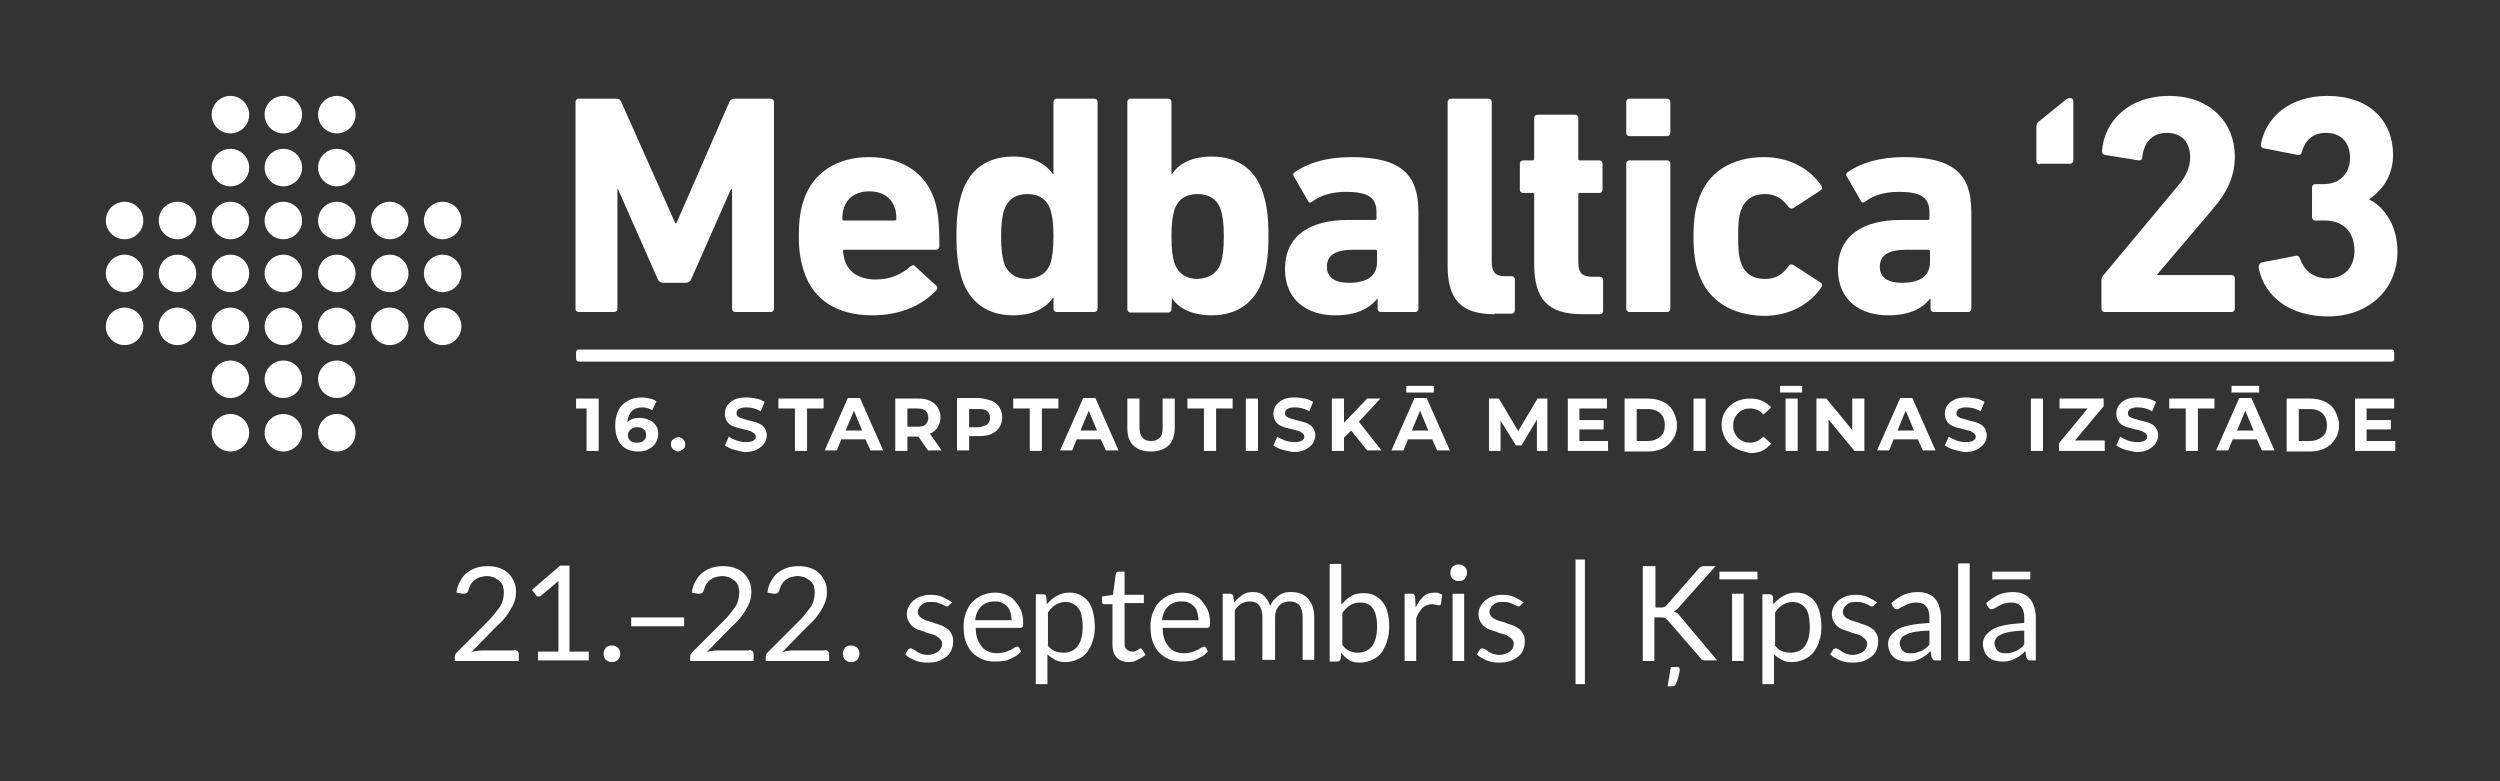 <?xml version="1.0" encoding="utf-8"?>
<!-- Generator: Adobe Illustrator 27.0.1, SVG Export Plug-In . SVG Version: 6.00 Build 0)  -->
<svg version="1.1" id="template" xmlns="http://www.w3.org/2000/svg" xmlns:xlink="http://www.w3.org/1999/xlink" x="0px" y="0px"
	 viewBox="0 0 453.5 141.7" style="enable-background:new 0 0 453.5 141.7;" xml:space="preserve">
<rect x="0" y="0" width="453.5" height="141.7" fill="#333333" stroke="none"/>
<style type="text/css">
	.st0{fill:#00A0DA;}
	.st1{fill-rule:evenodd;clip-rule:evenodd;fill:#00A0DA;}
	.st2{fill-rule:evenodd;clip-rule:evenodd;}
	.st3{fill:#FFFFFF;}
	.st4{fill-rule:evenodd;clip-rule:evenodd;fill:#FFFFFF;}
</style>
<g>
	<g>
		<g>
			<g>
				<g>
					<path class="st3" d="M108.6,72.3v9.5h-2.2v-7.7h-1.9v-1.8H108.6z"/>
					<path class="st3" d="M117.8,76.2c0.5,0.2,0.9,0.6,1.2,1s0.4,1,0.4,1.5c0,0.6-0.2,1.2-0.5,1.7c-0.3,0.5-0.7,0.8-1.3,1.1
						c-0.5,0.3-1.1,0.4-1.8,0.4c-1.3,0-2.4-0.4-3.1-1.2c-0.7-0.8-1.1-2-1.1-3.5c0-1.1,0.2-2,0.6-2.8c0.4-0.8,1-1.3,1.7-1.7
						c0.7-0.4,1.6-0.6,2.5-0.6c0.5,0,1,0.1,1.5,0.2c0.5,0.1,0.9,0.3,1.2,0.5l-0.8,1.6c-0.5-0.3-1.1-0.5-1.8-0.5
						c-0.8,0-1.4,0.2-1.9,0.7c-0.5,0.5-0.7,1.1-0.8,2c0.6-0.6,1.3-0.8,2.3-0.8C116.7,75.8,117.3,76,117.8,76.2z M116.8,79.9
						c0.3-0.3,0.4-0.6,0.4-1c0-0.4-0.1-0.8-0.4-1c-0.3-0.3-0.7-0.4-1.2-0.4c-0.5,0-0.9,0.1-1.2,0.4s-0.5,0.6-0.5,1s0.1,0.8,0.4,1
						c0.3,0.3,0.7,0.4,1.2,0.4C116.1,80.3,116.5,80.2,116.8,79.9z"/>
					<path class="st3" d="M122.1,81.5c-0.3-0.3-0.4-0.6-0.4-0.9c0-0.4,0.1-0.7,0.4-0.9c0.3-0.2,0.6-0.4,0.9-0.4s0.7,0.1,0.9,0.4
						c0.3,0.2,0.4,0.6,0.4,0.9c0,0.4-0.1,0.7-0.4,0.9s-0.6,0.4-0.9,0.4S122.4,81.7,122.1,81.5z"/>
					<path class="st3" d="M133.2,81.6c-0.7-0.2-1.3-0.5-1.7-0.8l0.7-1.6c0.4,0.3,0.9,0.5,1.4,0.7c0.6,0.2,1.1,0.3,1.7,0.3
						c0.6,0,1.1-0.1,1.4-0.3s0.4-0.4,0.4-0.7c0-0.2-0.1-0.4-0.3-0.6c-0.2-0.1-0.4-0.3-0.7-0.4s-0.6-0.2-1.1-0.3
						c-0.7-0.2-1.3-0.3-1.8-0.5s-0.9-0.4-1.2-0.8c-0.3-0.4-0.5-0.9-0.5-1.5c0-0.5,0.1-1,0.4-1.5c0.3-0.4,0.7-0.8,1.3-1.1
						c0.6-0.3,1.3-0.4,2.2-0.4c0.6,0,1.2,0.1,1.8,0.2c0.6,0.1,1.1,0.4,1.5,0.6l-0.7,1.7c-0.9-0.5-1.7-0.7-2.6-0.7
						c-0.6,0-1.1,0.1-1.4,0.3c-0.3,0.2-0.4,0.5-0.4,0.8c0,0.3,0.2,0.6,0.5,0.7c0.3,0.2,0.9,0.3,1.5,0.5c0.7,0.2,1.3,0.3,1.8,0.5
						c0.5,0.2,0.9,0.4,1.2,0.8s0.5,0.9,0.5,1.5c0,0.5-0.2,1-0.5,1.5c-0.3,0.4-0.8,0.8-1.4,1.1c-0.6,0.3-1.3,0.4-2.2,0.4
						C134.6,81.9,133.9,81.8,133.2,81.6z"/>
					<path class="st3" d="M144.2,74.1h-3v-1.8h8.2v1.8h-3v7.7h-2.2V74.1z"/>
					<path class="st3" d="M157,79.7h-4.4l-0.8,2h-2.2l4.2-9.5h2.2l4.2,9.5h-2.3L157,79.7z M156.4,78.1l-1.5-3.6l-1.5,3.6H156.4z"/>
					<path class="st3" d="M168.4,81.8l-1.8-2.6h-0.1h-1.9v2.6h-2.2v-9.5h4.1c0.8,0,1.6,0.1,2.2,0.4c0.6,0.3,1.1,0.7,1.4,1.2
						c0.3,0.5,0.5,1.1,0.5,1.8s-0.2,1.3-0.5,1.8c-0.3,0.5-0.8,0.9-1.4,1.2l2.1,3H168.4z M167.9,74.5c-0.3-0.3-0.8-0.4-1.5-0.4h-1.8
						v3.3h1.8c0.7,0,1.2-0.1,1.5-0.4s0.5-0.7,0.5-1.2C168.4,75.2,168.2,74.8,167.9,74.5z"/>
					<path class="st3" d="M179.9,72.7c0.6,0.3,1.1,0.7,1.4,1.2c0.3,0.5,0.5,1.1,0.5,1.8c0,0.7-0.2,1.3-0.5,1.8s-0.8,0.9-1.4,1.2
						c-0.6,0.3-1.3,0.4-2.2,0.4h-1.9v2.6h-2.2v-9.5h4.1C178.5,72.3,179.3,72.5,179.9,72.7z M179.1,77c0.3-0.3,0.5-0.7,0.5-1.2
						c0-0.5-0.2-0.9-0.5-1.2c-0.3-0.3-0.8-0.4-1.5-0.4h-1.8v3.3h1.8C178.2,77.4,178.7,77.2,179.1,77z"/>
					<path class="st3" d="M186.8,74.1h-3v-1.8h8.2v1.8h-3v7.7h-2.2V74.1z"/>
					<path class="st3" d="M199.7,79.7h-4.4l-0.8,2h-2.2l4.2-9.5h2.2l4.2,9.5h-2.3L199.7,79.7z M199,78.1l-1.5-3.6l-1.5,3.6H199z"/>
					<path class="st3" d="M205.6,80.8c-0.8-0.7-1.1-1.8-1.1-3.2v-5.3h2.2v5.2c0,1.7,0.7,2.5,2.1,2.5c0.7,0,1.2-0.2,1.6-0.6
						c0.4-0.4,0.5-1,0.5-1.9v-5.2h2.2v5.3c0,1.4-0.4,2.5-1.1,3.2c-0.8,0.7-1.8,1.1-3.2,1.1C207.5,81.9,206.4,81.6,205.6,80.8z"/>
					<path class="st3" d="M218.4,74.1h-3v-1.8h8.2v1.8h-3v7.7h-2.2V74.1z"/>
					<path class="st3" d="M226,72.3h2.2v9.5H226V72.3z"/>
					<path class="st3" d="M232.7,81.6c-0.7-0.2-1.3-0.5-1.7-0.8l0.7-1.6c0.4,0.3,0.9,0.5,1.4,0.7c0.6,0.2,1.1,0.3,1.7,0.3
						c0.6,0,1.1-0.1,1.4-0.3s0.4-0.4,0.4-0.7c0-0.2-0.1-0.4-0.3-0.6c-0.2-0.1-0.4-0.3-0.7-0.4s-0.6-0.2-1.1-0.3
						c-0.7-0.2-1.3-0.3-1.8-0.5s-0.9-0.4-1.2-0.8c-0.3-0.4-0.5-0.9-0.5-1.5c0-0.5,0.1-1,0.4-1.5c0.3-0.4,0.7-0.8,1.3-1.1
						c0.6-0.3,1.3-0.4,2.2-0.4c0.6,0,1.2,0.1,1.8,0.2c0.6,0.1,1.1,0.4,1.5,0.6l-0.7,1.7c-0.9-0.5-1.7-0.7-2.6-0.7
						c-0.6,0-1.1,0.1-1.4,0.3c-0.3,0.2-0.4,0.5-0.4,0.8c0,0.3,0.2,0.6,0.5,0.7c0.3,0.2,0.9,0.3,1.5,0.5c0.7,0.2,1.3,0.3,1.8,0.5
						c0.5,0.2,0.9,0.4,1.2,0.8s0.5,0.9,0.5,1.5c0,0.5-0.2,1-0.5,1.5c-0.3,0.4-0.8,0.8-1.4,1.1c-0.6,0.3-1.3,0.4-2.2,0.4
						C234.1,81.9,233.4,81.8,232.7,81.6z"/>
					<path class="st3" d="M245.1,78.1l-1.3,1.3v2.4h-2.2v-9.5h2.2v4.4l4.2-4.4h2.4l-3.9,4.2l4.1,5.2h-2.6L245.1,78.1z"/>
					<path class="st3" d="M259.8,79.7h-4.4l-0.8,2h-2.2l4.2-9.5h2.2l4.2,9.5h-2.3L259.8,79.7z M255.1,70h5v1.2h-5V70z M259.1,78.1
						l-1.5-3.6l-1.5,3.6H259.1z"/>
					<path class="st3" d="M278.8,81.8l0-5.7l-2.8,4.7h-1l-2.8-4.5v5.5h-2.1v-9.5h1.8l3.5,5.9l3.5-5.9h1.8l0,9.5H278.8z"/>
					<path class="st3" d="M291.7,80v1.8h-7.3v-9.5h7.1v1.8h-5v2.1h4.4v1.7h-4.4V80H291.7z"/>
					<path class="st3" d="M294.7,72.3h4.3c1,0,1.9,0.2,2.7,0.6c0.8,0.4,1.4,0.9,1.8,1.7s0.7,1.5,0.7,2.5s-0.2,1.8-0.7,2.5
						c-0.4,0.7-1,1.3-1.8,1.7c-0.8,0.4-1.7,0.6-2.7,0.6h-4.3V72.3z M298.9,80c0.9,0,1.7-0.3,2.3-0.8s0.8-1.2,0.8-2.1
						s-0.3-1.6-0.8-2.1s-1.3-0.8-2.3-0.8h-2V80H298.9z"/>
					<path class="st3" d="M307.2,72.3h2.2v9.5h-2.2V72.3z"/>
					<path class="st3" d="M314.8,81.3c-0.8-0.4-1.4-1-1.8-1.7c-0.4-0.7-0.7-1.6-0.7-2.5c0-0.9,0.2-1.8,0.7-2.5
						c0.4-0.7,1.1-1.3,1.8-1.7c0.8-0.4,1.7-0.6,2.6-0.6c0.8,0,1.6,0.1,2.2,0.4c0.7,0.3,1.2,0.7,1.7,1.2l-1.4,1.3
						c-0.6-0.7-1.4-1.1-2.4-1.1c-0.6,0-1.1,0.1-1.6,0.4c-0.5,0.3-0.8,0.6-1.1,1.1c-0.3,0.5-0.4,1-0.4,1.6s0.1,1.1,0.4,1.6
						c0.3,0.5,0.6,0.8,1.1,1.1c0.5,0.3,1,0.4,1.6,0.4c0.9,0,1.7-0.4,2.4-1.1l1.4,1.3c-0.5,0.5-1,1-1.7,1.3s-1.4,0.4-2.2,0.4
						C316.4,81.9,315.5,81.7,314.8,81.3z"/>
					<path class="st3" d="M322.9,70h4v1.2h-4V70z M323.9,72.3h2.2v9.5h-2.2V72.3z"/>
					<path class="st3" d="M338.2,72.3v9.5h-1.8l-4.7-5.7v5.7h-2.2v-9.5h1.8l4.7,5.7v-5.7H338.2z"/>
					<path class="st3" d="M347.9,79.7h-4.4l-0.8,2h-2.2l4.2-9.5h2.2l4.2,9.5h-2.3L347.9,79.7z M347.2,78.1l-1.5-3.6l-1.5,3.6H347.2z
						"/>
					<path class="st3" d="M354.5,81.6c-0.7-0.2-1.3-0.5-1.7-0.8l0.7-1.6c0.4,0.3,0.9,0.5,1.4,0.7c0.6,0.2,1.1,0.3,1.7,0.3
						c0.6,0,1.1-0.1,1.4-0.3s0.4-0.4,0.4-0.7c0-0.2-0.1-0.4-0.3-0.6c-0.2-0.1-0.4-0.3-0.7-0.4s-0.6-0.2-1.1-0.3
						c-0.7-0.2-1.3-0.3-1.8-0.5s-0.9-0.4-1.2-0.8c-0.3-0.4-0.5-0.9-0.5-1.5c0-0.5,0.1-1,0.4-1.5c0.3-0.4,0.7-0.8,1.3-1.1
						c0.6-0.3,1.3-0.4,2.2-0.4c0.6,0,1.2,0.1,1.8,0.2c0.6,0.1,1.1,0.4,1.5,0.6l-0.7,1.7c-0.9-0.5-1.7-0.7-2.6-0.7
						c-0.6,0-1.1,0.1-1.4,0.3c-0.3,0.2-0.4,0.5-0.4,0.8c0,0.3,0.2,0.6,0.5,0.7c0.3,0.2,0.9,0.3,1.5,0.5c0.7,0.2,1.3,0.3,1.8,0.5
						c0.5,0.2,0.9,0.4,1.2,0.8s0.5,0.9,0.5,1.5c0,0.5-0.2,1-0.5,1.5c-0.3,0.4-0.8,0.8-1.4,1.1c-0.6,0.3-1.3,0.4-2.2,0.4
						C355.9,81.9,355.2,81.8,354.5,81.6z"/>
					<path class="st3" d="M368.4,72.3h2.2v9.5h-2.2V72.3z"/>
					<path class="st3" d="M381.8,80v1.8h-8.3v-1.4l5.2-6.3h-5.1v-1.8h8v1.4l-5.2,6.2H381.8z"/>
					<path class="st3" d="M385.6,81.6c-0.7-0.2-1.3-0.5-1.7-0.8l0.7-1.6c0.4,0.3,0.9,0.5,1.4,0.7c0.6,0.2,1.1,0.3,1.7,0.3
						c0.6,0,1.1-0.1,1.4-0.3s0.4-0.4,0.4-0.7c0-0.2-0.1-0.4-0.3-0.6c-0.2-0.1-0.4-0.3-0.7-0.4s-0.6-0.2-1.1-0.3
						c-0.7-0.2-1.3-0.3-1.8-0.5s-0.9-0.4-1.2-0.8c-0.3-0.4-0.5-0.9-0.5-1.5c0-0.5,0.1-1,0.4-1.5c0.3-0.4,0.7-0.8,1.3-1.1
						c0.6-0.3,1.3-0.4,2.2-0.4c0.6,0,1.2,0.1,1.8,0.2c0.6,0.1,1.1,0.4,1.5,0.6l-0.7,1.7c-0.9-0.5-1.7-0.7-2.6-0.7
						c-0.6,0-1.1,0.1-1.4,0.3c-0.3,0.2-0.4,0.5-0.4,0.8c0,0.3,0.2,0.6,0.5,0.7c0.3,0.2,0.9,0.3,1.5,0.5c0.7,0.2,1.3,0.3,1.8,0.5
						c0.5,0.2,0.9,0.4,1.2,0.8s0.5,0.9,0.5,1.5c0,0.5-0.2,1-0.5,1.5c-0.3,0.4-0.8,0.8-1.4,1.1c-0.6,0.3-1.3,0.4-2.2,0.4
						C387,81.9,386.3,81.8,385.6,81.6z"/>
					<path class="st3" d="M396.5,74.1h-3v-1.8h8.2v1.8h-3v7.7h-2.2V74.1z"/>
					<path class="st3" d="M409.4,79.7h-4.4l-0.8,2H402l4.2-9.5h2.2l4.2,9.5h-2.3L409.4,79.7z M404.8,70h5v1.2h-5V70z M408.8,78.1
						l-1.5-3.6l-1.5,3.6H408.8z"/>
					<path class="st3" d="M414.8,72.3h4.3c1,0,1.9,0.2,2.7,0.6c0.8,0.4,1.4,0.9,1.8,1.7s0.7,1.5,0.7,2.5s-0.2,1.8-0.7,2.5
						c-0.4,0.7-1,1.3-1.8,1.7c-0.8,0.4-1.7,0.6-2.7,0.6h-4.3V72.3z M419,80c0.9,0,1.7-0.3,2.3-0.8s0.8-1.2,0.8-2.1s-0.3-1.6-0.8-2.1
						s-1.3-0.8-2.3-0.8h-2V80H419z"/>
					<path class="st3" d="M434.5,80v1.8h-7.3v-9.5h7.1v1.8h-5v2.1h4.4v1.7h-4.4V80H434.5z"/>
				</g>
			</g>
			<g>
				<g>
					<g>
						<path class="st3" d="M104.4,18.5c0-0.3,0.2-0.6,0.6-0.6h6.8c0.5,0,0.7,0.2,0.9,0.6l9.8,22h0.2l9.6-22c0.2-0.4,0.5-0.6,0.9-0.6
							h6.6c0.3,0,0.6,0.2,0.6,0.6V56c0,0.3-0.2,0.6-0.6,0.6h-6.4c-0.3,0-0.6-0.2-0.6-0.6V34.3h-0.2l-7.2,16.3
							c-0.2,0.5-0.6,0.7-1.1,0.7h-3.9c-0.5,0-0.9-0.2-1.1-0.7l-7.2-16.3H112V56c0,0.3-0.2,0.6-0.6,0.6H105c-0.3,0-0.6-0.2-0.6-0.6
							V18.5z"/>
						<path class="st3" d="M145.9,49.4c-0.6-1.7-1-3.7-1-6.5c0-2.9,0.3-4.9,0.9-6.6c1.6-4.9,6-7.8,11.8-7.8c6.1,0,10.3,2.9,11.9,7.7
							c0.6,1.8,0.9,3.8,0.9,8.5c0,0.3-0.2,0.6-0.6,0.6h-16.6c-0.2,0-0.3,0.1-0.3,0.3c0.1,0.6,0.2,1.1,0.3,1.5
							c0.7,2.4,2.8,3.6,5.7,3.6c2.7,0,4.7-1,6.3-2.4c0.3-0.2,0.6-0.3,0.8,0l3.8,3.5c0.3,0.2,0.3,0.6,0.1,0.8
							c-2.6,2.8-6.6,4.6-11.7,4.6C151.8,57.2,147.5,54.3,145.9,49.4z M162.3,40c0.2,0,0.3-0.1,0.3-0.3c0-0.9-0.1-1.5-0.3-2
							c-0.6-1.9-2.3-3-4.6-3c-2.3,0-4,1.1-4.6,3c-0.2,0.6-0.3,1.2-0.3,2c0,0.2,0.1,0.3,0.3,0.3H162.3z"/>
						<path class="st3" d="M191.7,56.6c-0.3,0-0.6-0.2-0.6-0.6v-2h-0.1c-1.3,1.9-3.6,3.2-7.2,3.2c-4.6,0-7.9-2.3-9.3-6.6
							c-0.7-2.2-1-4.3-1-7.8c0-3.6,0.3-5.6,1-7.8c1.4-4.4,4.7-6.6,9.3-6.6c3.6,0,5.9,1.3,7.2,3.2h0.1V18.5c0-0.3,0.2-0.6,0.6-0.6
							h6.8c0.3,0,0.6,0.2,0.6,0.6V56c0,0.3-0.2,0.6-0.6,0.6H191.7z M190.6,47.6c0.3-1.1,0.5-2.3,0.5-4.7s-0.2-3.6-0.5-4.7
							c-0.6-2-2.1-3-4.2-3c-2.2,0-3.6,1-4.3,3c-0.3,1.1-0.5,2.3-0.5,4.7s0.2,3.6,0.5,4.7c0.6,1.9,2.1,3,4.3,3
							C188.5,50.5,190,49.5,190.6,47.6z"/>
						<path class="st3" d="M212.6,54.1L212.6,54.1l-0.1,2c0,0.3-0.2,0.6-0.6,0.6h-6.8c-0.3,0-0.6-0.2-0.6-0.6V18.5
							c0-0.3,0.2-0.6,0.6-0.6h6.8c0.3,0,0.6,0.2,0.6,0.6v13.1h0.1c1.2-1.9,3.6-3.2,7.2-3.2c4.6,0,7.9,2.2,9.3,6.6
							c0.7,2.2,1,4.2,1,7.8c0,3.5-0.3,5.6-1,7.8c-1.4,4.3-4.7,6.6-9.3,6.6C216.2,57.2,213.8,55.9,212.6,54.1z M221.5,47.6
							c0.3-1.1,0.5-2.3,0.5-4.7s-0.2-3.6-0.5-4.7c-0.6-2-2.1-3-4.3-3c-2.1,0-3.6,1-4.2,3c-0.3,1.1-0.5,2.3-0.5,4.7s0.2,3.6,0.5,4.7
							c0.6,1.9,2.1,3,4.2,3C219.4,50.5,220.9,49.5,221.5,47.6z"/>
						<path class="st3" d="M250.5,56.6c-0.3,0-0.6-0.2-0.6-0.6v-1.8h-0.1c-1.4,1.8-3.8,3-7.6,3c-4.9,0-9.1-2.6-9.1-8.4
							c0-6.1,4.6-8.9,11.4-8.9h4.9c0.2,0,0.3-0.1,0.3-0.3v-1c0-2.6-1.2-3.8-5.6-3.8c-2.8,0-4.8,0.8-6.1,1.8
							c-0.3,0.2-0.6,0.2-0.7-0.1l-2.6-4.5c-0.2-0.3-0.1-0.6,0.2-0.8c2.3-1.6,5.7-2.7,10.2-2.7c9,0,12.2,3.1,12.2,9.9V56
							c0,0.3-0.2,0.6-0.6,0.6H250.5z M249.8,47.5v-1.9c0-0.2-0.1-0.3-0.3-0.3h-3.9c-3.4,0-4.9,1-4.9,3.1c0,1.9,1.4,2.9,4,2.9
							C248.1,51.3,249.8,50,249.8,47.5z"/>
						<path class="st3" d="M271.1,57c-6.1,0-8.5-2.7-8.5-8.8V18.5c0-0.3,0.2-0.6,0.6-0.6h6.8c0.3,0,0.6,0.2,0.6,0.6v29
							c0,1.9,0.7,2.6,2.4,2.6h1.2c0.3,0,0.6,0.2,0.6,0.6v5.6c0,0.3-0.2,0.6-0.6,0.6H271.1z"/>
						<path class="st3" d="M287.1,57c-6.4,0-8.8-2.8-8.8-9.1V35.3c0-0.2-0.1-0.3-0.3-0.3h-1.7c-0.3,0-0.6-0.2-0.6-0.6v-4.7
							c0-0.3,0.2-0.6,0.6-0.6h1.7c0.2,0,0.3-0.1,0.3-0.3v-7.4c0-0.3,0.2-0.6,0.6-0.6h6.8c0.3,0,0.6,0.2,0.6,0.6v7.4
							c0,0.2,0.1,0.3,0.3,0.3h3.5c0.3,0,0.6,0.2,0.6,0.6v4.7c0,0.3-0.2,0.6-0.6,0.6h-3.5c-0.2,0-0.3,0.1-0.3,0.3v12.2
							c0,2,0.7,2.7,2.5,2.7h1.4c0.3,0,0.6,0.2,0.6,0.6v5.6c0,0.3-0.2,0.6-0.6,0.6H287.1z"/>
						<path class="st3" d="M295.6,24.7c-0.3,0-0.6-0.2-0.6-0.6v-5.6c0-0.3,0.2-0.6,0.6-0.6h6.8c0.3,0,0.6,0.2,0.6,0.6v5.6
							c0,0.3-0.2,0.6-0.6,0.6H295.6z M295.6,56.6c-0.3,0-0.6-0.2-0.6-0.6V29.7c0-0.3,0.2-0.6,0.6-0.6h6.8c0.3,0,0.6,0.2,0.6,0.6V56
							c0,0.3-0.2,0.6-0.6,0.6H295.6z"/>
						<path class="st3" d="M308.1,49.5c-0.6-1.6-0.9-3.7-0.9-6.6c0-2.9,0.3-4.9,0.9-6.6c1.6-5.1,6.1-7.8,11.9-7.8
							c4.7,0,8.4,2.2,10.4,5.2c0.2,0.3,0.2,0.6-0.1,0.8l-4.9,3.2c-0.3,0.2-0.6,0.2-0.9-0.1c-1.2-1.6-2.4-2.4-4.4-2.4
							c-2.1,0-3.6,1-4.3,3c-0.4,1.1-0.5,2.4-0.5,4.7c0,2.3,0.1,3.6,0.5,4.7c0.6,2,2.2,3,4.3,3c2,0,3.2-0.7,4.4-2.4
							c0.2-0.3,0.5-0.3,0.9-0.1l4.9,3.2c0.3,0.2,0.3,0.5,0.1,0.8c-2,3-5.7,5.2-10.4,5.2C314.2,57.2,309.8,54.6,308.1,49.5z"/>
						<path class="st3" d="M350.8,56.6c-0.3,0-0.6-0.2-0.6-0.6v-1.8h-0.1c-1.4,1.8-3.8,3-7.6,3c-4.9,0-9.1-2.6-9.1-8.4
							c0-6.1,4.6-8.9,11.4-8.9h4.9c0.2,0,0.3-0.1,0.3-0.3v-1c0-2.6-1.2-3.8-5.6-3.8c-2.8,0-4.8,0.8-6.1,1.8
							c-0.3,0.2-0.6,0.2-0.7-0.1l-2.6-4.5c-0.2-0.3-0.1-0.6,0.2-0.8c2.3-1.6,5.7-2.7,10.2-2.7c9,0,12.2,3.1,12.2,9.9V56
							c0,0.3-0.2,0.6-0.6,0.6H350.8z M350.1,47.5v-1.9c0-0.2-0.1-0.3-0.3-0.3h-3.9c-3.4,0-4.9,1-4.9,3.1c0,1.9,1.4,2.9,4,2.9
							C348.4,51.3,350.1,50,350.1,47.5z"/>
						<path class="st3" d="M370,29.8c-0.3,0-0.6-0.2-0.6-0.6v-6c0-0.6,0.1-0.9,0.5-1.2l4.7-3.8c0.3-0.3,0.6-0.4,0.9-0.4
							c0.4,0,0.6,0.2,0.6,0.6v10.7c0,0.3-0.2,0.6-0.6,0.6H370z"/>
						<path class="st3" d="M381.2,50.8c0-0.3,0.1-0.5,0.3-0.8L395,33.8c1.5-1.7,2.3-3.4,2.3-5.3c0-2.6-1.5-4.4-4.2-4.4
							c-2.6,0-4.2,1.6-4.5,4.5c0,0.3-0.2,0.5-0.6,0.5l-6.2-1c-0.3-0.1-0.5-0.3-0.5-0.7c0.4-5.3,4.7-10,12.2-10
							c7.4,0,11.9,4.8,11.9,11c0,3.7-1.5,6.6-3.9,9.4l-10.2,12v0.1h13.5c0.3,0,0.6,0.2,0.6,0.6V56c0,0.3-0.2,0.6-0.6,0.6h-23
							c-0.3,0-0.6-0.2-0.6-0.6V50.8z"/>
						<path class="st3" d="M410.3,47.6l6.2-1.2c0.3-0.1,0.6,0.1,0.7,0.5c0.7,2,2.3,3.6,5.1,3.6c3,0,4.8-2.1,4.8-5
							c0-3.5-2.1-5.5-5.4-5.5H420c-0.3,0-0.6-0.2-0.6-0.6V34c0-0.3,0.2-0.6,0.6-0.6h1.5c2.9,0,4.8-1.9,4.8-4.8
							c0-2.7-1.6-4.5-4.4-4.5c-2.4,0-3.8,1.4-4.4,3.6c-0.1,0.3-0.3,0.5-0.7,0.4l-6.2-1.2c-0.3-0.1-0.5-0.3-0.5-0.6
							c0.9-5.1,5.3-8.9,12.1-8.9c7.6,0,11.9,4.5,11.9,10.7c0,3.3-1.5,6.1-4.3,8v0.1c2.3,1.1,5.1,4.3,5.1,9.4c0,7-5.3,11.8-12.6,11.8
							c-6.6,0-11.5-3.3-12.6-8.9C409.8,48,409.9,47.7,410.3,47.6z"/>
					</g>
				</g>
			</g>
		</g>
		<path class="st4" d="M433.8,65.6H105c-0.3,0-0.5-0.2-0.5-0.5v-1.2c0-0.3,0.2-0.5,0.5-0.5h328.8c0.3,0,0.5,0.2,0.5,0.5v1.2
			C434.4,65.4,434.1,65.6,433.8,65.6z"/>
	</g>
	<circle class="st3" cx="22.6" cy="40" r="3.4"/>
	<circle class="st3" cx="22.6" cy="49.6" r="3.4"/>
	<circle class="st3" cx="22.6" cy="59.2" r="3.4"/>
	<circle class="st3" cx="32.2" cy="40" r="3.4"/>
	<circle class="st3" cx="32.2" cy="49.6" r="3.4"/>
	<circle class="st3" cx="32.2" cy="59.2" r="3.4"/>
	<circle class="st3" cx="41.8" cy="20.8" r="3.4"/>
	<circle class="st3" cx="41.8" cy="30.4" r="3.4"/>
	<circle class="st3" cx="41.8" cy="40" r="3.4"/>
	<circle class="st3" cx="41.8" cy="49.6" r="3.4"/>
	<circle class="st3" cx="41.8" cy="59.2" r="3.4"/>
	<circle class="st3" cx="41.8" cy="68.8" r="3.4"/>
	<circle class="st3" cx="41.8" cy="78.5" r="3.4"/>
	<circle class="st3" cx="51.4" cy="20.8" r="3.4"/>
	<circle class="st3" cx="51.4" cy="30.4" r="3.4"/>
	<circle class="st3" cx="51.4" cy="40" r="3.4"/>
	<circle class="st3" cx="51.4" cy="49.6" r="3.4"/>
	<circle class="st3" cx="51.4" cy="59.2" r="3.4"/>
	<circle class="st3" cx="51.4" cy="68.8" r="3.4"/>
	<circle class="st3" cx="51.4" cy="78.5" r="3.4"/>
	<circle class="st3" cx="61.1" cy="20.8" r="3.4"/>
	<circle class="st3" cx="61.1" cy="30.4" r="3.4"/>
	<circle class="st3" cx="61.1" cy="40" r="3.4"/>
	<circle class="st3" cx="61.1" cy="49.6" r="3.4"/>
	<circle class="st3" cx="61.1" cy="59.2" r="3.4"/>
	<circle class="st3" cx="61.1" cy="68.8" r="3.4"/>
	<circle class="st3" cx="61.1" cy="78.5" r="3.4"/>
	<circle class="st3" cx="70.7" cy="40" r="3.4"/>
	<circle class="st3" cx="70.7" cy="49.6" r="3.4"/>
	<circle class="st3" cx="70.7" cy="59.2" r="3.4"/>
	<circle class="st3" cx="80.3" cy="40" r="3.4"/>
	<circle class="st3" cx="80.3" cy="49.6" r="3.4"/>
	<circle class="st3" cx="80.3" cy="59.2" r="3.4"/>
</g>
<g>
	<g>
		<path class="st3" d="M93.3,117.9c0.2,0,0.4,0.1,0.6,0.2c0.1,0.1,0.2,0.3,0.2,0.5v1.3H82.5v-0.7c0-0.2,0-0.3,0.1-0.5
			c0.1-0.2,0.2-0.3,0.3-0.4l5.5-5.5c0.5-0.5,0.9-0.9,1.2-1.3s0.7-0.9,1-1.3c0.3-0.4,0.5-0.9,0.6-1.3c0.1-0.4,0.2-0.9,0.2-1.4
			s-0.1-0.9-0.2-1.3c-0.2-0.4-0.4-0.7-0.7-0.9c-0.3-0.2-0.6-0.4-1-0.6c-0.4-0.1-0.8-0.2-1.2-0.2c-0.4,0-0.8,0.1-1.2,0.2
			c-0.4,0.1-0.7,0.3-1,0.5c-0.3,0.2-0.5,0.5-0.7,0.8c-0.2,0.3-0.3,0.7-0.4,1c-0.1,0.3-0.2,0.5-0.4,0.6s-0.4,0.1-0.7,0.1l-1.1-0.2
			c0.1-0.8,0.3-1.5,0.7-2.1c0.3-0.6,0.7-1.1,1.2-1.5c0.5-0.4,1.1-0.7,1.7-0.9s1.3-0.3,2.1-0.3c0.7,0,1.4,0.1,2,0.3s1.2,0.5,1.6,0.9
			c0.5,0.4,0.8,0.9,1.1,1.5c0.3,0.6,0.4,1.3,0.4,2c0,0.6-0.1,1.2-0.3,1.8c-0.2,0.5-0.5,1.1-0.8,1.6s-0.7,1-1.1,1.5
			c-0.4,0.5-0.9,0.9-1.4,1.4l-4.5,4.6c0.3-0.1,0.6-0.2,1-0.2c0.3-0.1,0.6-0.1,0.9-0.1H93.3z"/>
		<path class="st3" d="M106.8,118.2v1.6h-9.2v-1.6h3.7v-11.7c0-0.4,0-0.7,0-1.1l-3.1,2.6c-0.1,0.1-0.2,0.1-0.3,0.2
			c-0.1,0-0.2,0-0.3,0c-0.1,0-0.2,0-0.2-0.1c-0.1,0-0.1-0.1-0.2-0.2l-0.7-0.9l5.1-4.4h1.7v15.6H106.8z"/>
		<path class="st3" d="M109.5,118.6c0-0.2,0-0.4,0.1-0.6c0.1-0.2,0.2-0.3,0.3-0.5s0.3-0.2,0.5-0.3c0.2-0.1,0.4-0.1,0.6-0.1
			s0.4,0,0.6,0.1c0.2,0.1,0.3,0.2,0.5,0.3c0.1,0.1,0.2,0.3,0.3,0.5c0.1,0.2,0.1,0.4,0.1,0.6c0,0.2,0,0.4-0.1,0.6s-0.2,0.3-0.3,0.5
			c-0.1,0.1-0.3,0.2-0.5,0.3c-0.2,0.1-0.4,0.1-0.6,0.1s-0.4,0-0.6-0.1c-0.2-0.1-0.3-0.2-0.5-0.3c-0.1-0.1-0.2-0.3-0.3-0.5
			C109.5,119,109.5,118.8,109.5,118.6z"/>
		<path class="st3" d="M114.5,112h9.6v1.6h-9.6V112z"/>
		<path class="st3" d="M135.9,117.9c0.2,0,0.4,0.1,0.6,0.2c0.1,0.1,0.2,0.3,0.2,0.5v1.3h-11.5v-0.7c0-0.2,0-0.3,0.1-0.5
			c0.1-0.2,0.2-0.3,0.3-0.4l5.5-5.5c0.5-0.5,0.9-0.9,1.2-1.3s0.7-0.9,1-1.3c0.3-0.4,0.5-0.9,0.6-1.3c0.1-0.4,0.2-0.9,0.2-1.4
			s-0.1-0.9-0.2-1.3c-0.2-0.4-0.4-0.7-0.7-0.9c-0.3-0.2-0.6-0.4-1-0.6c-0.4-0.1-0.8-0.2-1.2-0.2c-0.4,0-0.8,0.1-1.2,0.2
			c-0.4,0.1-0.7,0.3-1,0.5c-0.3,0.2-0.5,0.5-0.7,0.8c-0.2,0.3-0.3,0.7-0.4,1c-0.1,0.3-0.2,0.5-0.4,0.6s-0.4,0.1-0.7,0.1l-1.1-0.2
			c0.1-0.8,0.3-1.5,0.7-2.1c0.3-0.6,0.7-1.1,1.2-1.5c0.5-0.4,1.1-0.7,1.7-0.9s1.3-0.3,2.1-0.3c0.7,0,1.4,0.1,2,0.3s1.2,0.5,1.6,0.9
			c0.5,0.4,0.8,0.9,1.1,1.5c0.3,0.6,0.4,1.3,0.4,2c0,0.6-0.1,1.2-0.3,1.8c-0.2,0.5-0.5,1.1-0.8,1.6s-0.7,1-1.1,1.5
			c-0.4,0.5-0.9,0.9-1.4,1.4l-4.5,4.6c0.3-0.1,0.6-0.2,1-0.2c0.3-0.1,0.6-0.1,0.9-0.1H135.9z"/>
		<path class="st3" d="M149.6,117.9c0.2,0,0.4,0.1,0.6,0.2c0.1,0.1,0.2,0.3,0.2,0.5v1.3h-11.5v-0.7c0-0.2,0-0.3,0.1-0.5
			c0.1-0.2,0.2-0.3,0.3-0.4l5.5-5.5c0.5-0.5,0.9-0.9,1.2-1.3s0.7-0.9,1-1.3c0.3-0.4,0.5-0.9,0.6-1.3c0.1-0.4,0.2-0.9,0.2-1.4
			s-0.1-0.9-0.2-1.3c-0.2-0.4-0.4-0.7-0.7-0.9c-0.3-0.2-0.6-0.4-1-0.6c-0.4-0.1-0.8-0.2-1.2-0.2c-0.4,0-0.8,0.1-1.2,0.2
			c-0.4,0.1-0.7,0.3-1,0.5c-0.3,0.2-0.5,0.5-0.7,0.8c-0.2,0.3-0.3,0.7-0.4,1c-0.1,0.3-0.2,0.5-0.4,0.6s-0.4,0.1-0.7,0.1l-1.1-0.2
			c0.1-0.8,0.3-1.5,0.7-2.1c0.3-0.6,0.7-1.1,1.2-1.5c0.5-0.4,1.1-0.7,1.7-0.9s1.3-0.3,2.1-0.3c0.7,0,1.4,0.1,2,0.3s1.2,0.5,1.6,0.9
			c0.5,0.4,0.8,0.9,1.1,1.5c0.3,0.6,0.4,1.3,0.4,2c0,0.6-0.1,1.2-0.3,1.8c-0.2,0.5-0.5,1.1-0.8,1.6s-0.7,1-1.1,1.5
			c-0.4,0.5-0.9,0.9-1.4,1.4l-4.5,4.6c0.3-0.1,0.6-0.2,1-0.2c0.3-0.1,0.6-0.1,0.9-0.1H149.6z"/>
		<path class="st3" d="M152.9,118.6c0-0.2,0-0.4,0.1-0.6c0.1-0.2,0.2-0.3,0.3-0.5s0.3-0.2,0.5-0.3c0.2-0.1,0.4-0.1,0.6-0.1
			s0.4,0,0.6,0.1c0.2,0.1,0.3,0.2,0.5,0.3c0.1,0.1,0.2,0.3,0.3,0.5c0.1,0.2,0.1,0.4,0.1,0.6c0,0.2,0,0.4-0.1,0.6s-0.2,0.3-0.3,0.5
			c-0.1,0.1-0.3,0.2-0.5,0.3c-0.2,0.1-0.4,0.1-0.6,0.1s-0.4,0-0.6-0.1c-0.2-0.1-0.3-0.2-0.5-0.3c-0.1-0.1-0.2-0.3-0.3-0.5
			C153,119,152.9,118.8,152.9,118.6z"/>
		<path class="st3" d="M172.2,109.7c-0.1,0.2-0.2,0.3-0.4,0.3c-0.1,0-0.3,0-0.4-0.1s-0.3-0.2-0.6-0.3c-0.2-0.1-0.5-0.2-0.8-0.3
			c-0.3-0.1-0.7-0.1-1.1-0.1c-0.4,0-0.7,0-1,0.1c-0.3,0.1-0.5,0.2-0.7,0.4s-0.4,0.3-0.5,0.6c-0.1,0.2-0.2,0.4-0.2,0.7
			c0,0.3,0.1,0.6,0.3,0.8c0.2,0.2,0.4,0.4,0.7,0.5c0.3,0.2,0.6,0.3,1,0.4c0.4,0.1,0.8,0.2,1.2,0.4c0.4,0.1,0.8,0.3,1.2,0.4
			c0.4,0.2,0.7,0.4,1,0.6c0.3,0.2,0.5,0.5,0.7,0.9c0.2,0.3,0.3,0.8,0.3,1.3c0,0.6-0.1,1.1-0.3,1.6c-0.2,0.5-0.5,0.9-0.9,1.2
			c-0.4,0.3-0.9,0.6-1.4,0.8c-0.6,0.2-1.2,0.3-2,0.3c-0.8,0-1.6-0.1-2.3-0.4c-0.7-0.3-1.3-0.6-1.8-1.1l0.5-0.8
			c0.1-0.1,0.1-0.2,0.2-0.2s0.2-0.1,0.3-0.1c0.1,0,0.3,0.1,0.5,0.2s0.4,0.2,0.6,0.4c0.2,0.1,0.5,0.3,0.8,0.4s0.7,0.2,1.2,0.2
			c0.4,0,0.8-0.1,1.1-0.2c0.3-0.1,0.6-0.3,0.8-0.4c0.2-0.2,0.4-0.4,0.5-0.6c0.1-0.2,0.2-0.5,0.2-0.8c0-0.3-0.1-0.6-0.3-0.8
			c-0.2-0.2-0.4-0.4-0.7-0.6c-0.3-0.2-0.6-0.3-1-0.4c-0.4-0.1-0.8-0.2-1.2-0.4c-0.4-0.1-0.8-0.3-1.2-0.4s-0.7-0.4-1-0.6
			c-0.3-0.2-0.5-0.6-0.7-0.9c-0.2-0.4-0.3-0.8-0.3-1.3c0-0.5,0.1-0.9,0.3-1.3c0.2-0.4,0.5-0.8,0.8-1.1c0.4-0.3,0.8-0.6,1.4-0.8
			c0.5-0.2,1.1-0.3,1.8-0.3c0.8,0,1.5,0.1,2.2,0.4c0.6,0.3,1.2,0.6,1.7,1L172.2,109.7z"/>
		<path class="st3" d="M185.2,118.2c-0.3,0.3-0.6,0.6-0.9,0.8c-0.4,0.2-0.8,0.4-1.2,0.6c-0.4,0.2-0.9,0.3-1.3,0.3
			c-0.4,0.1-0.9,0.1-1.3,0.1c-0.8,0-1.6-0.1-2.3-0.4s-1.3-0.7-1.8-1.2c-0.5-0.5-0.9-1.2-1.2-2c-0.3-0.8-0.4-1.7-0.4-2.8
			c0-0.8,0.1-1.6,0.4-2.4c0.3-0.7,0.6-1.4,1.1-1.9c0.5-0.5,1.1-1,1.8-1.3s1.5-0.5,2.4-0.5c0.7,0,1.4,0.1,2,0.4
			c0.6,0.2,1.2,0.6,1.6,1.1s0.8,1,1.1,1.7c0.3,0.7,0.4,1.4,0.4,2.3c0,0.3,0,0.6-0.1,0.7c-0.1,0.1-0.2,0.2-0.4,0.2h-8.1
			c0,0.8,0.1,1.4,0.3,2c0.2,0.6,0.5,1,0.8,1.4s0.7,0.7,1.2,0.9c0.5,0.2,1,0.3,1.6,0.3c0.5,0,1-0.1,1.4-0.2c0.4-0.1,0.7-0.3,1-0.4
			c0.3-0.1,0.5-0.3,0.7-0.4c0.2-0.1,0.4-0.2,0.5-0.2c0.2,0,0.3,0.1,0.4,0.2L185.2,118.2z M183.5,112.5c0-0.5-0.1-1-0.2-1.4
			c-0.1-0.4-0.3-0.8-0.6-1.1c-0.3-0.3-0.6-0.5-1-0.7c-0.4-0.2-0.8-0.2-1.3-0.2c-1,0-1.8,0.3-2.4,0.9s-1,1.4-1.1,2.5H183.5z"/>
		<path class="st3" d="M189.9,109.6c0.5-0.6,1.1-1.1,1.8-1.5s1.4-0.6,2.3-0.6c0.7,0,1.3,0.1,1.9,0.4c0.6,0.3,1.1,0.7,1.5,1.2
			c0.4,0.5,0.7,1.2,0.9,2c0.2,0.8,0.3,1.7,0.3,2.7c0,0.9-0.1,1.7-0.4,2.5c-0.2,0.8-0.6,1.4-1,2c-0.5,0.6-1,1-1.7,1.3
			c-0.7,0.3-1.4,0.5-2.2,0.5c-0.7,0-1.4-0.1-1.9-0.4s-1-0.6-1.4-1v5.4h-2.1v-16.3h1.3c0.3,0,0.5,0.1,0.6,0.4L189.9,109.6z M190,117
			c0.4,0.5,0.8,0.9,1.3,1.1s1,0.3,1.6,0.3c1.1,0,2-0.4,2.6-1.2c0.6-0.8,0.9-2,0.9-3.5c0-0.8-0.1-1.5-0.2-2c-0.1-0.6-0.3-1-0.6-1.4
			c-0.3-0.4-0.6-0.6-1-0.8s-0.8-0.3-1.3-0.3c-0.7,0-1.3,0.2-1.8,0.5c-0.5,0.3-1,0.8-1.4,1.4V117z"/>
		<path class="st3" d="M204.8,120.1c-1,0-1.7-0.3-2.2-0.8c-0.5-0.5-0.8-1.3-0.8-2.3v-7.4h-1.5c-0.1,0-0.2,0-0.3-0.1
			c-0.1-0.1-0.1-0.2-0.1-0.4v-0.9l2-0.3l0.5-3.8c0-0.1,0.1-0.2,0.2-0.3c0.1-0.1,0.2-0.1,0.3-0.1h1.1v4.2h3.5v1.5h-3.5v7.3
			c0,0.5,0.1,0.9,0.4,1.1c0.2,0.2,0.6,0.4,1,0.4c0.2,0,0.4,0,0.6-0.1c0.2-0.1,0.3-0.1,0.4-0.2s0.2-0.1,0.3-0.2
			c0.1-0.1,0.2-0.1,0.2-0.1c0.1,0,0.2,0.1,0.3,0.2l0.6,1c-0.4,0.3-0.8,0.6-1.3,0.8C205.9,120,205.3,120.1,204.8,120.1z"/>
		<path class="st3" d="M219.1,118.2c-0.3,0.3-0.6,0.6-0.9,0.8c-0.4,0.2-0.8,0.4-1.2,0.6c-0.4,0.2-0.9,0.3-1.3,0.3
			c-0.4,0.1-0.9,0.1-1.3,0.1c-0.8,0-1.6-0.1-2.3-0.4s-1.3-0.7-1.8-1.2c-0.5-0.5-0.9-1.2-1.2-2c-0.3-0.8-0.4-1.7-0.4-2.8
			c0-0.8,0.1-1.6,0.4-2.4c0.3-0.7,0.6-1.4,1.1-1.9c0.5-0.5,1.1-1,1.8-1.3s1.5-0.5,2.4-0.5c0.7,0,1.4,0.1,2,0.4
			c0.6,0.2,1.2,0.6,1.6,1.1s0.8,1,1.1,1.7c0.3,0.7,0.4,1.4,0.4,2.3c0,0.3,0,0.6-0.1,0.7c-0.1,0.1-0.2,0.2-0.4,0.2h-8.1
			c0,0.8,0.1,1.4,0.3,2c0.2,0.6,0.5,1,0.8,1.4s0.7,0.7,1.2,0.9c0.5,0.2,1,0.3,1.6,0.3c0.5,0,1-0.1,1.4-0.2c0.4-0.1,0.7-0.3,1-0.4
			c0.3-0.1,0.5-0.3,0.7-0.4c0.2-0.1,0.4-0.2,0.5-0.2c0.2,0,0.3,0.1,0.4,0.2L219.1,118.2z M217.4,112.5c0-0.5-0.1-1-0.2-1.4
			c-0.1-0.4-0.3-0.8-0.6-1.1c-0.3-0.3-0.6-0.5-1-0.7c-0.4-0.2-0.8-0.2-1.3-0.2c-1,0-1.8,0.3-2.4,0.9s-1,1.4-1.1,2.5H217.4z"/>
		<path class="st3" d="M221.8,119.9v-12.2h1.3c0.3,0,0.5,0.1,0.6,0.4l0.2,1.2c0.4-0.6,1-1,1.5-1.4c0.6-0.4,1.2-0.5,1.9-0.5
			c0.8,0,1.5,0.2,2,0.7s0.9,1.1,1.1,1.8c0.2-0.4,0.4-0.8,0.7-1.1c0.3-0.3,0.6-0.6,0.9-0.8s0.7-0.4,1.1-0.5c0.4-0.1,0.8-0.1,1.2-0.1
			c0.6,0,1.2,0.1,1.7,0.3s0.9,0.5,1.3,0.9c0.3,0.4,0.6,0.9,0.8,1.4c0.2,0.6,0.3,1.2,0.3,2v7.7h-2.1v-7.7c0-1-0.2-1.7-0.6-2.2
			c-0.4-0.5-1-0.7-1.8-0.7c-0.4,0-0.7,0.1-1,0.2c-0.3,0.1-0.6,0.3-0.8,0.5c-0.2,0.2-0.4,0.5-0.6,0.9c-0.1,0.4-0.2,0.8-0.2,1.3v7.7
			H229v-7.7c0-1-0.2-1.7-0.6-2.2c-0.4-0.5-1-0.7-1.7-0.7c-0.5,0-1,0.1-1.5,0.4s-0.9,0.7-1.2,1.2v9.1H221.8z"/>
		<path class="st3" d="M243.5,109.5c0.5-0.6,1.1-1.1,1.7-1.4c0.6-0.4,1.4-0.5,2.2-0.5c0.7,0,1.4,0.1,1.9,0.4
			c0.6,0.3,1.1,0.7,1.5,1.2c0.4,0.5,0.7,1.1,0.9,1.9c0.2,0.7,0.3,1.6,0.3,2.5c0,1-0.1,1.9-0.4,2.7c-0.2,0.8-0.6,1.5-1,2.1
			c-0.5,0.6-1,1-1.7,1.3c-0.6,0.3-1.4,0.5-2.2,0.5c-0.8,0-1.5-0.1-2-0.5c-0.5-0.3-1-0.7-1.4-1.3l-0.1,1.1c-0.1,0.3-0.2,0.5-0.6,0.5
			h-1.4v-17.7h2.1V109.5z M243.5,117c0.4,0.5,0.8,0.9,1.3,1.1s1,0.3,1.5,0.3c1.1,0,2-0.4,2.6-1.2c0.6-0.8,0.9-2,0.9-3.6
			c0-1.5-0.3-2.6-0.8-3.3s-1.3-1-2.3-1c-0.7,0-1.3,0.2-1.8,0.5c-0.5,0.3-1,0.8-1.4,1.4V117z"/>
		<path class="st3" d="M256.8,110.2c0.4-0.8,0.9-1.5,1.4-2c0.6-0.5,1.2-0.7,2.1-0.7c0.3,0,0.5,0,0.7,0.1c0.2,0.1,0.4,0.1,0.6,0.3
			l-0.2,1.6c0,0.2-0.2,0.3-0.4,0.3c-0.1,0-0.3,0-0.5-0.1c-0.2,0-0.5-0.1-0.7-0.1c-0.4,0-0.7,0.1-1,0.2s-0.6,0.3-0.8,0.5
			c-0.2,0.2-0.4,0.5-0.6,0.8c-0.2,0.3-0.4,0.7-0.5,1.1v7.7h-2.1v-12.2h1.2c0.2,0,0.4,0,0.5,0.1c0.1,0.1,0.1,0.2,0.2,0.5L256.8,110.2
			z"/>
		<path class="st3" d="M266.1,103.9c0,0.2,0,0.4-0.1,0.6s-0.2,0.3-0.3,0.5c-0.1,0.1-0.3,0.3-0.5,0.3c-0.2,0.1-0.4,0.1-0.6,0.1
			c-0.2,0-0.4,0-0.6-0.1c-0.2-0.1-0.3-0.2-0.5-0.3c-0.1-0.1-0.2-0.3-0.3-0.5s-0.1-0.4-0.1-0.6s0-0.4,0.1-0.6
			c0.1-0.2,0.2-0.4,0.3-0.5s0.3-0.2,0.5-0.3c0.2-0.1,0.4-0.1,0.6-0.1c0.2,0,0.4,0,0.6,0.1c0.2,0.1,0.4,0.2,0.5,0.3
			c0.1,0.1,0.3,0.3,0.3,0.5C266.1,103.5,266.1,103.7,266.1,103.9z M265.6,107.7v12.2h-2.1v-12.2H265.6z"/>
		<path class="st3" d="M275.9,109.7c-0.1,0.2-0.2,0.3-0.4,0.3c-0.1,0-0.3,0-0.4-0.1s-0.3-0.2-0.6-0.3c-0.2-0.1-0.5-0.2-0.8-0.3
			c-0.3-0.1-0.7-0.1-1.1-0.1c-0.4,0-0.7,0-1,0.1c-0.3,0.1-0.5,0.2-0.7,0.4s-0.4,0.3-0.5,0.6c-0.1,0.2-0.2,0.4-0.2,0.7
			c0,0.3,0.1,0.6,0.3,0.8c0.2,0.2,0.4,0.4,0.7,0.5c0.3,0.2,0.6,0.3,1,0.4c0.4,0.1,0.8,0.2,1.2,0.4c0.4,0.1,0.8,0.3,1.2,0.4
			c0.4,0.2,0.7,0.4,1,0.6c0.3,0.2,0.5,0.5,0.7,0.9c0.2,0.3,0.3,0.8,0.3,1.3c0,0.6-0.1,1.1-0.3,1.6c-0.2,0.5-0.5,0.9-0.9,1.2
			c-0.4,0.3-0.9,0.6-1.4,0.8c-0.6,0.2-1.2,0.3-2,0.3c-0.8,0-1.6-0.1-2.3-0.4c-0.7-0.3-1.3-0.6-1.8-1.1l0.5-0.8
			c0.1-0.1,0.1-0.2,0.2-0.2s0.2-0.1,0.3-0.1c0.1,0,0.3,0.1,0.5,0.2s0.4,0.2,0.6,0.4c0.2,0.1,0.5,0.3,0.8,0.4s0.7,0.2,1.2,0.2
			c0.4,0,0.8-0.1,1.1-0.2c0.3-0.1,0.6-0.3,0.8-0.4c0.2-0.2,0.4-0.4,0.5-0.6c0.1-0.2,0.2-0.5,0.2-0.8c0-0.3-0.1-0.6-0.3-0.8
			c-0.2-0.2-0.4-0.4-0.7-0.6c-0.3-0.2-0.6-0.3-1-0.4c-0.4-0.1-0.8-0.2-1.2-0.4c-0.4-0.1-0.8-0.3-1.2-0.4s-0.7-0.4-1-0.6
			c-0.3-0.2-0.5-0.6-0.7-0.9c-0.2-0.4-0.3-0.8-0.3-1.3c0-0.5,0.1-0.9,0.3-1.3c0.2-0.4,0.5-0.8,0.8-1.1c0.4-0.3,0.8-0.6,1.4-0.8
			c0.5-0.2,1.1-0.3,1.8-0.3c0.8,0,1.5,0.1,2.2,0.4c0.6,0.3,1.2,0.6,1.7,1L275.9,109.7z"/>
		<path class="st3" d="M285.8,101.5h1.7v22.6h-1.7V101.5z"/>
		<path class="st3" d="M300.3,110.2h0.9c0.3,0,0.5,0,0.7-0.1c0.2-0.1,0.4-0.2,0.5-0.4l5.7-6.5c0.2-0.2,0.3-0.4,0.5-0.4
			c0.2-0.1,0.4-0.1,0.6-0.1h2l-6.6,7.4c-0.2,0.2-0.3,0.4-0.5,0.5c-0.1,0.1-0.3,0.2-0.5,0.3c0.2,0.1,0.4,0.2,0.6,0.3
			c0.2,0.1,0.3,0.3,0.5,0.5l6.8,8.1h-2c-0.2,0-0.3,0-0.4,0c-0.1,0-0.2-0.1-0.3-0.1c-0.1,0-0.2-0.1-0.2-0.2c-0.1-0.1-0.1-0.1-0.2-0.2
			l-5.9-6.8c-0.2-0.2-0.3-0.3-0.5-0.4c-0.2-0.1-0.5-0.1-0.8-0.1h-1.1v7.9H298v-17.2h2.3V110.2z M304.3,121c0.2,0,0.3,0,0.3,0.1
			s0.1,0.2,0.1,0.3c0,0.1,0,0.2,0,0.3c0,0.1-0.1,0.3-0.1,0.5c-0.1,0.2-0.1,0.5-0.2,0.8c-0.1,0.3-0.2,0.7-0.4,1.1
			c-0.1,0.2-0.2,0.3-0.3,0.3c-0.1,0.1-0.3,0.1-0.5,0.1h-0.7l0.6-3.5H304.3z"/>
		<path class="st3" d="M311.9,103.7h6.9v1.4h-6.9V103.7z M316.3,107.7v12.2h-2.1v-12.2H316.3z"/>
		<path class="st3" d="M321.7,109.6c0.5-0.6,1.1-1.1,1.8-1.5s1.4-0.6,2.3-0.6c0.7,0,1.3,0.1,1.9,0.4c0.6,0.3,1.1,0.7,1.5,1.2
			c0.4,0.5,0.7,1.2,0.9,2c0.2,0.8,0.3,1.7,0.3,2.7c0,0.9-0.1,1.7-0.4,2.5c-0.2,0.8-0.6,1.4-1,2c-0.5,0.6-1,1-1.7,1.3
			c-0.7,0.3-1.4,0.5-2.2,0.5c-0.7,0-1.4-0.1-1.9-0.4s-1-0.6-1.4-1v5.4h-2.1v-16.3h1.3c0.3,0,0.5,0.1,0.6,0.4L321.7,109.6z
			 M321.9,117c0.4,0.5,0.8,0.9,1.3,1.1s1,0.3,1.6,0.3c1.1,0,2-0.4,2.6-1.2c0.6-0.8,0.9-2,0.9-3.5c0-0.8-0.1-1.5-0.2-2
			c-0.1-0.6-0.3-1-0.6-1.4c-0.3-0.4-0.6-0.6-1-0.8s-0.8-0.3-1.3-0.3c-0.7,0-1.3,0.2-1.8,0.5c-0.5,0.3-1,0.8-1.4,1.4V117z"/>
		<path class="st3" d="M340,109.7c-0.1,0.2-0.2,0.3-0.4,0.3c-0.1,0-0.3,0-0.4-0.1s-0.3-0.2-0.6-0.3c-0.2-0.1-0.5-0.2-0.8-0.3
			c-0.3-0.1-0.7-0.1-1.1-0.1c-0.4,0-0.7,0-1,0.1c-0.3,0.1-0.5,0.2-0.7,0.4s-0.4,0.3-0.5,0.6c-0.1,0.2-0.2,0.4-0.2,0.7
			c0,0.3,0.1,0.6,0.3,0.8c0.2,0.2,0.4,0.4,0.7,0.5c0.3,0.2,0.6,0.3,1,0.4c0.4,0.1,0.8,0.2,1.2,0.4c0.4,0.1,0.8,0.3,1.2,0.4
			c0.4,0.2,0.7,0.4,1,0.6c0.3,0.2,0.5,0.5,0.7,0.9c0.2,0.3,0.3,0.8,0.3,1.3c0,0.6-0.1,1.1-0.3,1.6c-0.2,0.5-0.5,0.9-0.9,1.2
			c-0.4,0.3-0.9,0.6-1.4,0.8c-0.6,0.2-1.2,0.3-2,0.3c-0.8,0-1.6-0.1-2.3-0.4c-0.7-0.3-1.3-0.6-1.8-1.1l0.5-0.8
			c0.1-0.1,0.1-0.2,0.2-0.2s0.2-0.1,0.3-0.1c0.1,0,0.3,0.1,0.5,0.2s0.4,0.2,0.6,0.4c0.2,0.1,0.5,0.3,0.8,0.4s0.7,0.2,1.2,0.2
			c0.4,0,0.8-0.1,1.1-0.2c0.3-0.1,0.6-0.3,0.8-0.4c0.2-0.2,0.4-0.4,0.5-0.6c0.1-0.2,0.2-0.5,0.2-0.8c0-0.3-0.1-0.6-0.3-0.8
			c-0.2-0.2-0.4-0.4-0.7-0.6c-0.3-0.2-0.6-0.3-1-0.4c-0.4-0.1-0.8-0.2-1.2-0.4c-0.4-0.1-0.8-0.3-1.2-0.4s-0.7-0.4-1-0.6
			c-0.3-0.2-0.5-0.6-0.7-0.9c-0.2-0.4-0.3-0.8-0.3-1.3c0-0.5,0.1-0.9,0.3-1.3c0.2-0.4,0.5-0.8,0.8-1.1c0.4-0.3,0.8-0.6,1.4-0.8
			c0.5-0.2,1.1-0.3,1.8-0.3c0.8,0,1.5,0.1,2.2,0.4c0.6,0.3,1.2,0.6,1.7,1L340,109.7z"/>
		<path class="st3" d="M343.1,109.4c0.7-0.6,1.4-1.1,2.2-1.5c0.8-0.3,1.6-0.5,2.6-0.5c0.7,0,1.3,0.1,1.8,0.3c0.5,0.2,1,0.5,1.3,0.9
			c0.4,0.4,0.6,0.9,0.8,1.5c0.2,0.6,0.3,1.2,0.3,1.9v7.8h-0.9c-0.2,0-0.4,0-0.5-0.1c-0.1-0.1-0.2-0.2-0.3-0.4l-0.2-1.2
			c-0.3,0.3-0.6,0.6-0.9,0.8c-0.3,0.2-0.6,0.4-1,0.6s-0.7,0.3-1.1,0.4s-0.8,0.1-1.3,0.1c-0.5,0-0.9-0.1-1.3-0.2s-0.8-0.3-1.1-0.6
			c-0.3-0.3-0.6-0.6-0.7-1c-0.2-0.4-0.3-0.9-0.3-1.4c0-0.5,0.1-0.9,0.4-1.4c0.3-0.4,0.7-0.8,1.3-1.2s1.4-0.6,2.3-0.8
			c1-0.2,2.1-0.3,3.5-0.4v-0.9c0-0.9-0.2-1.7-0.6-2.1c-0.4-0.5-1-0.7-1.8-0.7c-0.5,0-1,0.1-1.3,0.2c-0.4,0.1-0.7,0.3-0.9,0.4
			s-0.5,0.3-0.7,0.4c-0.2,0.1-0.4,0.2-0.6,0.2c-0.1,0-0.3,0-0.4-0.1c-0.1-0.1-0.2-0.2-0.3-0.3L343.1,109.4z M350,114.4
			c-1,0-1.8,0.1-2.5,0.2c-0.7,0.1-1.3,0.3-1.7,0.5c-0.4,0.2-0.8,0.4-0.9,0.7c-0.2,0.3-0.3,0.6-0.3,0.9c0,0.3,0.1,0.6,0.2,0.8
			c0.1,0.2,0.2,0.4,0.4,0.6c0.2,0.1,0.4,0.3,0.6,0.3c0.2,0.1,0.5,0.1,0.8,0.1c0.4,0,0.7,0,1-0.1c0.3-0.1,0.6-0.2,0.9-0.3
			c0.3-0.1,0.5-0.3,0.8-0.5s0.5-0.4,0.7-0.7V114.4z"/>
		<path class="st3" d="M357.3,102.2v17.7h-2.1v-17.7H357.3z"/>
		<path class="st3" d="M360.3,109.4c0.7-0.6,1.4-1.1,2.2-1.5c0.8-0.3,1.6-0.5,2.6-0.5c0.7,0,1.3,0.1,1.8,0.3c0.5,0.2,1,0.5,1.3,0.9
			c0.4,0.4,0.6,0.9,0.8,1.5c0.2,0.6,0.3,1.2,0.3,1.9v7.8h-0.9c-0.2,0-0.4,0-0.5-0.1c-0.1-0.1-0.2-0.2-0.3-0.4l-0.2-1.2
			c-0.3,0.3-0.6,0.6-0.9,0.8c-0.3,0.2-0.6,0.4-1,0.6s-0.7,0.3-1.1,0.4s-0.8,0.1-1.3,0.1c-0.5,0-0.9-0.1-1.3-0.2s-0.8-0.3-1.1-0.6
			c-0.3-0.3-0.6-0.6-0.7-1c-0.2-0.4-0.3-0.9-0.3-1.4c0-0.5,0.1-0.9,0.4-1.4c0.3-0.4,0.7-0.8,1.3-1.2s1.4-0.6,2.3-0.8
			c1-0.2,2.1-0.3,3.5-0.4v-0.9c0-0.9-0.2-1.7-0.6-2.1c-0.4-0.5-1-0.7-1.8-0.7c-0.5,0-1,0.1-1.3,0.2c-0.4,0.1-0.7,0.3-0.9,0.4
			s-0.5,0.3-0.7,0.4c-0.2,0.1-0.4,0.2-0.6,0.2c-0.1,0-0.3,0-0.4-0.1c-0.1-0.1-0.2-0.2-0.3-0.3L360.3,109.4z M361.4,103.7h6.9v1.4
			h-6.9V103.7z M367.2,114.4c-1,0-1.8,0.1-2.5,0.2c-0.7,0.1-1.3,0.3-1.7,0.5c-0.4,0.2-0.8,0.4-0.9,0.7c-0.2,0.3-0.3,0.6-0.3,0.9
			c0,0.3,0.1,0.6,0.2,0.8c0.1,0.2,0.2,0.4,0.4,0.6c0.2,0.1,0.4,0.3,0.6,0.3c0.2,0.1,0.5,0.1,0.8,0.1c0.4,0,0.7,0,1-0.1
			c0.3-0.1,0.6-0.2,0.9-0.3c0.3-0.1,0.5-0.3,0.8-0.5s0.5-0.4,0.7-0.7V114.4z"/>
	</g>
</g>
</svg>

